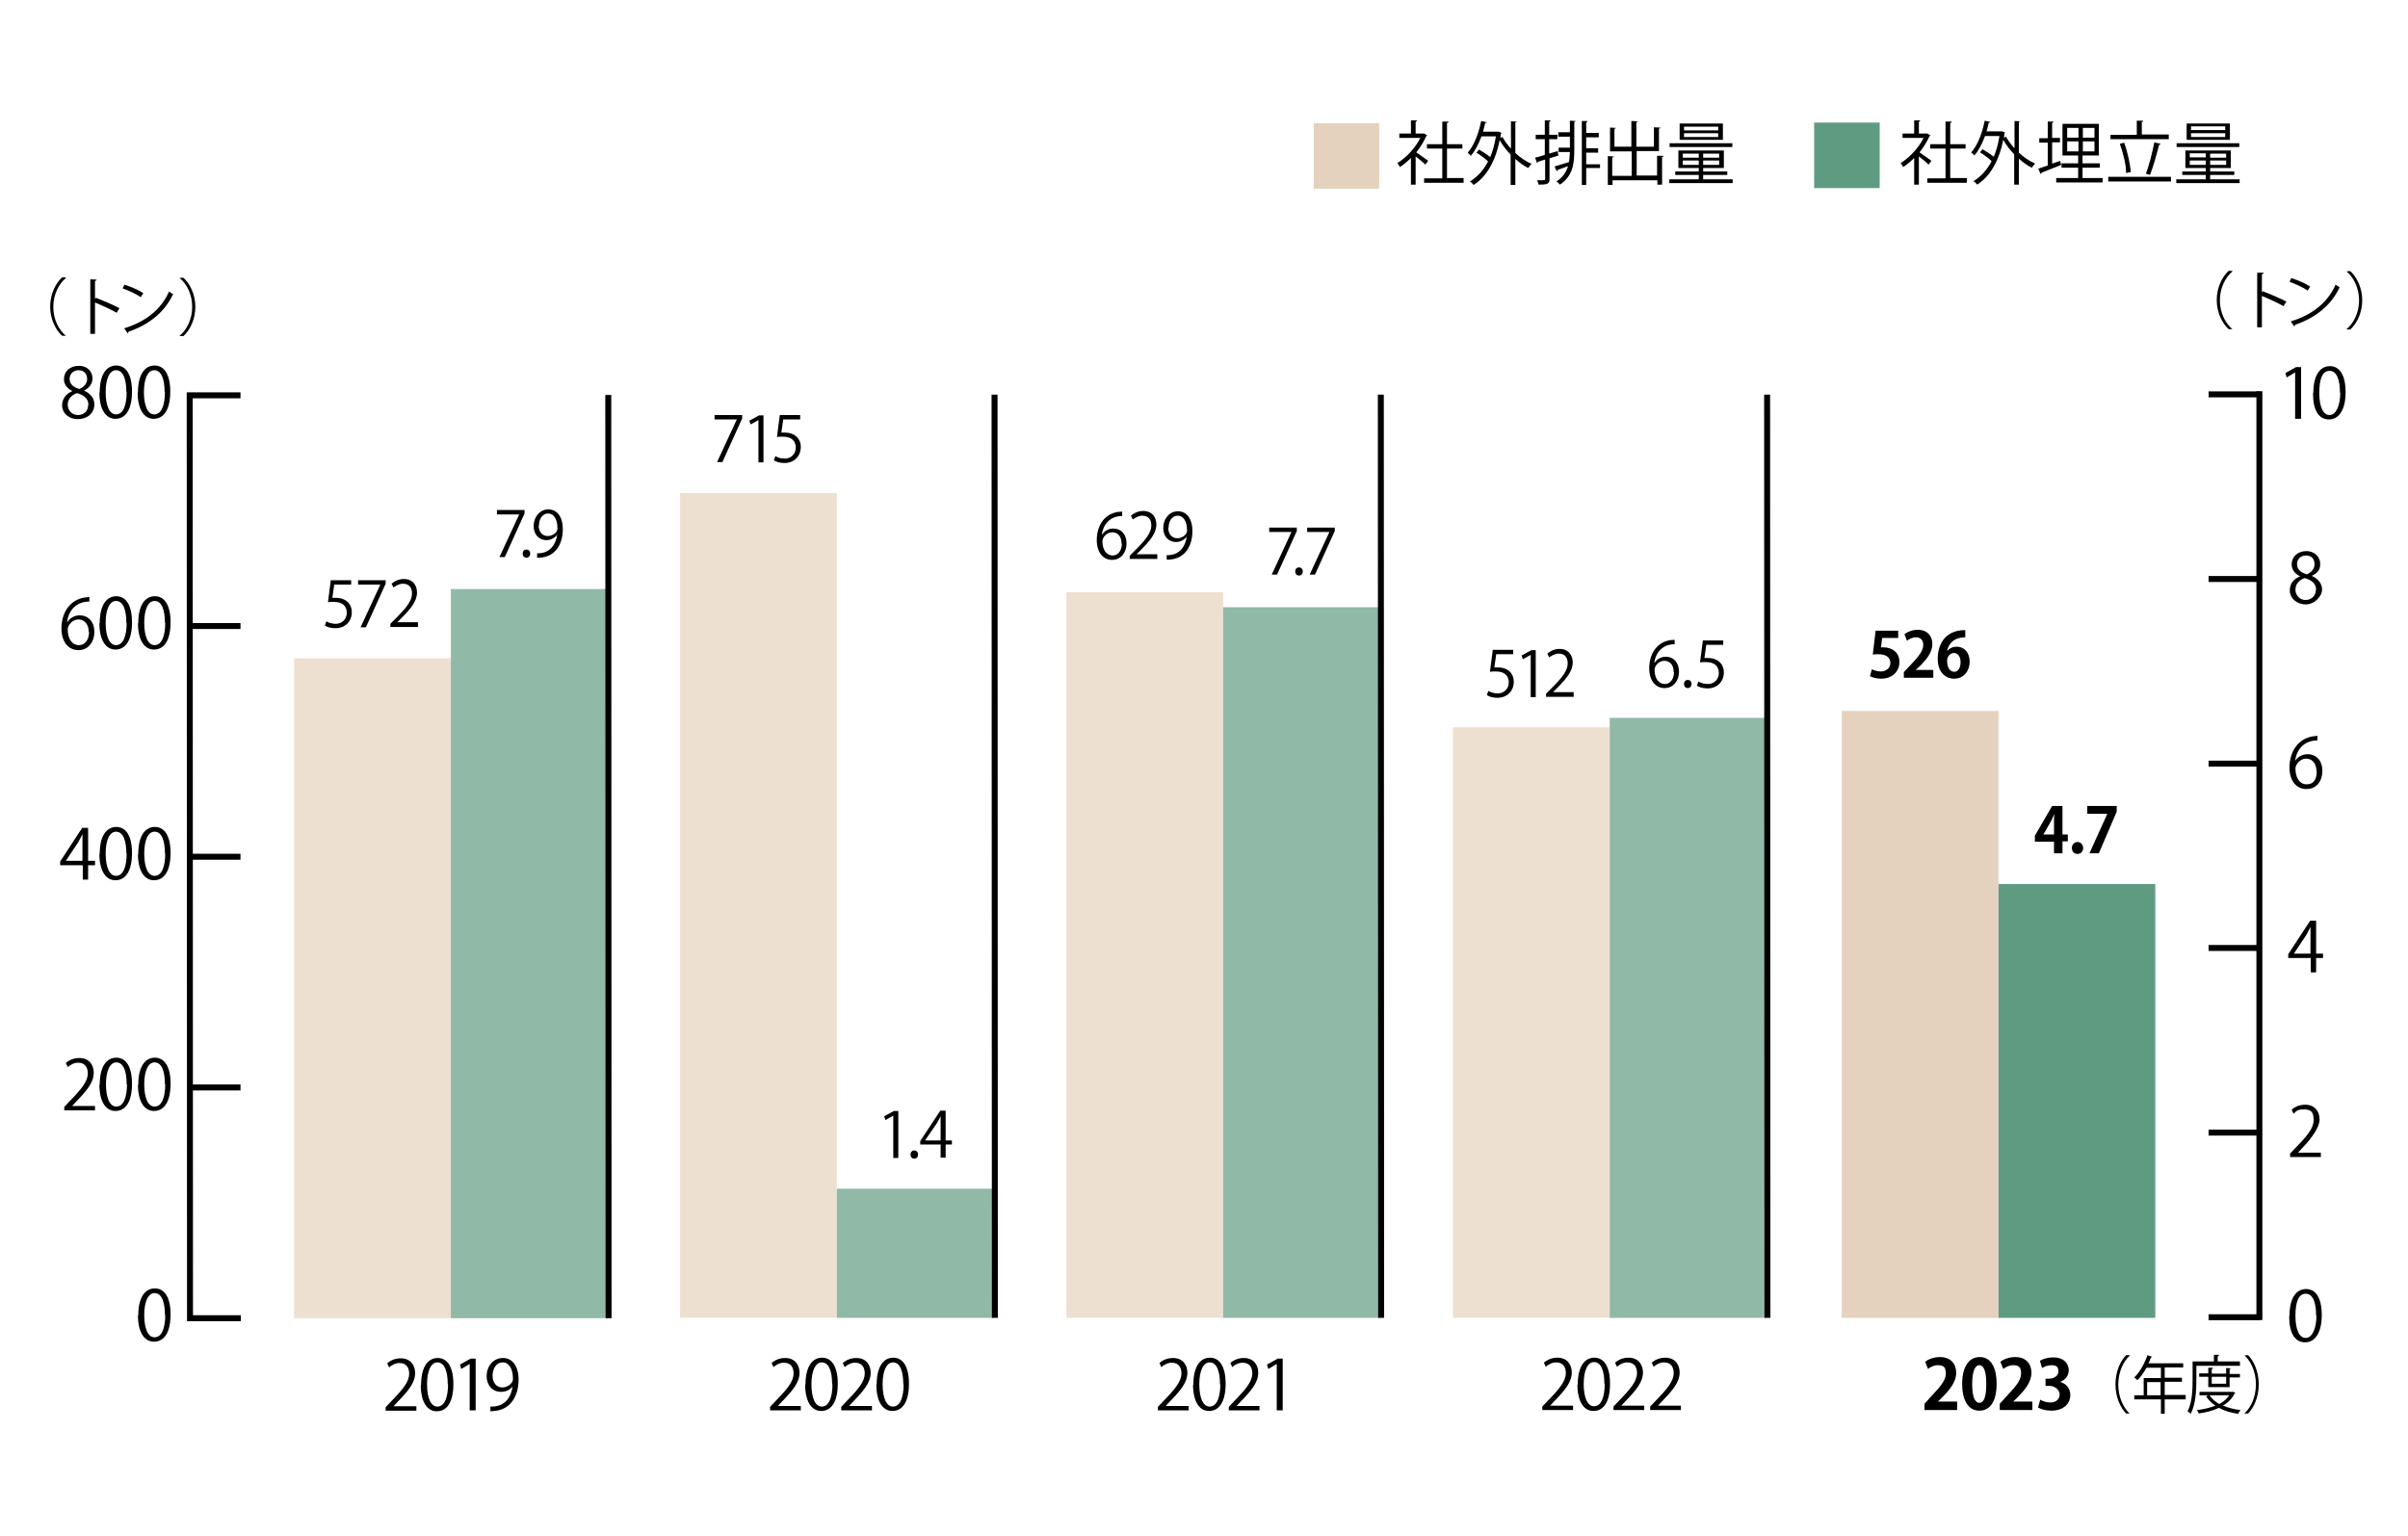 <?xml version="1.0" encoding="UTF-8"?>
<svg xmlns="http://www.w3.org/2000/svg" version="1.1" viewBox="0 0 768 490">
  <defs>
    <style>
      .cls-1 {
        fill: #ede0d1;
      }

      .cls-1, .cls-2, .cls-3, .cls-4, .cls-5 {
        stroke-width: 0px;
      }

      .cls-2 {
        fill: #5f9b81;
      }

      .cls-6 {
        stroke-width: 1.9px;
      }

      .cls-6, .cls-7 {
        fill: none;
        stroke: #000;
        stroke-miterlimit: 10;
      }

      .cls-3 {
        fill: #000;
      }

      .cls-7 {
        stroke-width: 1.9px;
      }

      .cls-4 {
        fill: #e5d2be;
      }

      .cls-5 {
        fill: #91b9a7;
      }
    </style>
  </defs>
  <g id="graph">
    <g>
      <path class="cls-3" d="M712,86.6c-2.2,1.8-4,5.2-4,9.2s1.8,7.4,4,9.2h0c0,0-1.2,0-1.2,0-2-1.8-3.8-5.2-3.8-9.3s1.8-7.5,3.8-9.3h1.2Z"/>
      <path class="cls-3" d="M728.4,97.7c-2-1.1-4.8-2.4-7-3.3v10h-1.5v-17.4h2c0,.3-.2.5-.5.5v5.8l.3-.4c2.3.9,5.4,2.2,7.5,3.3l-.8,1.3Z"/>
      <path class="cls-3" d="M730.8,88.7c2.1.7,4.5,1.7,6,2.7l-.8,1.3c-1.4-1-3.8-2.1-5.8-2.8l.6-1.2ZM730.7,102.5c7.1-2.2,11.8-6.2,14.2-11.7.4.3.9.6,1.3.8-2.5,5.5-7.4,9.7-14.2,12,0,.2-.1.4-.3.5l-1.1-1.6Z"/>
      <path class="cls-3" d="M748.4,105c2.2-1.8,4-5.2,4-9.2s-1.8-7.4-4-9.2h0c0-.1,1.2-.1,1.2-.1,2,1.8,3.8,5.2,3.8,9.3s-1.8,7.5-3.8,9.3h-1.2Z"/>
    </g>
    <g>
      <path class="cls-3" d="M730.2,419.8c0-5.8,2.2-8.6,5.3-8.6s5,2.9,5,8.3-2,8.7-5.3,8.7-5.1-2.9-5.1-8.4ZM738.7,419.7c0-4.1-1-7-3.3-7s-3.3,2.6-3.3,7,1.2,7.1,3.3,7.1,3.4-3.2,3.4-7.1Z"/>
      <path class="cls-3" d="M740.1,369.1h-9.7v-1.1l1.6-1.7c3.9-4,5.9-6.4,5.9-9s-.8-3.4-3.1-3.4-2.5.7-3.3,1.4l-.6-1.3c1-.9,2.5-1.6,4.3-1.6,3.3,0,4.6,2.4,4.6,4.7s-2.2,5.7-5.6,9.2l-1.3,1.4h0s7.3,0,7.3,0v1.5Z"/>
      <path class="cls-3" d="M738.7,310.2h-1.7v-4.6h-7.2v-1.2l7-10.7h1.9v10.5h2.2v1.4h-2.2v4.6ZM731.6,304.2h5.3v-5.9c0-.9,0-1.8,0-2.6h0c-.5,1-.9,1.7-1.3,2.5l-4,6h0Z"/>
      <path class="cls-3" d="M732.1,242.6c.7-1.1,2.1-2,3.9-2,2.8,0,4.7,2.1,4.7,5.3s-1.8,5.8-5.1,5.8-5.4-2.7-5.4-6.9,2.1-9,7.4-9.9c.6,0,1.2-.2,1.5-.2v1.5c-4.6,0-6.7,3.3-7.1,6.5h0ZM738.8,246c0-2.5-1.4-4-3.3-4s-3.4,1.9-3.4,3.1c0,3,1.3,5.1,3.6,5.1s3.2-1.7,3.2-4.2Z"/>
      <path class="cls-3" d="M733.5,183.8c-1.8-.9-2.6-2.3-2.6-3.7,0-2.6,2-4.3,4.7-4.3s4.4,2,4.4,4-.7,2.9-2.7,3.9h0c2,.9,3.3,2.4,3.3,4.4s-2.3,4.7-5.2,4.7-5.1-2-5.1-4.4,1.3-3.7,3.2-4.5h0ZM738.7,188.2c0-2.1-1.4-3.1-3.6-3.8-1.9.6-3,2-3,3.7s1.3,3.3,3.2,3.3,3.3-1.4,3.3-3.1ZM732.6,179.9c0,1.8,1.2,2.7,3.1,3.3,1.4-.5,2.5-1.7,2.5-3.2s-.8-2.8-2.7-2.8-2.9,1.3-2.9,2.8Z"/>
      <g>
        <path class="cls-3" d="M732,133.6v-14.8h0l-2.7,1.6-.4-1.4,3.4-1.9h1.6v16.5h-1.8Z"/>
        <path class="cls-3" d="M737.8,125.4c0-5.8,2.2-8.6,5.3-8.6s5,2.9,5,8.3-2,8.7-5.3,8.7-5.1-2.9-5.1-8.4ZM746.3,125.3c0-4.1-1-7-3.3-7s-3.3,2.6-3.3,7,1.2,7.1,3.3,7.1,3.4-3.2,3.4-7.1Z"/>
      </g>
    </g>
    <g>
      <line class="cls-6" x1="720.6" y1="421.1" x2="720.6" y2="124.8"/>
      <g>
        <line class="cls-7" x1="720.6" y1="420.2" x2="704.4" y2="420.2"/>
        <line class="cls-7" x1="720.6" y1="361.3" x2="704.4" y2="361.3"/>
        <line class="cls-7" x1="720.6" y1="302.4" x2="704.4" y2="302.4"/>
        <line class="cls-7" x1="720.6" y1="243.6" x2="704.4" y2="243.6"/>
        <line class="cls-7" x1="720.6" y1="184.7" x2="704.4" y2="184.7"/>
        <line class="cls-7" x1="720.6" y1="125.8" x2="704.4" y2="125.8"/>
      </g>
    </g>
  </g>
  <g id="_画像" data-name="画像">
    <g>
      <rect class="cls-4" x="587.4" y="226.8" width="50" height="193.6"/>
      <rect class="cls-2" x="637.4" y="282" width="50" height="138.4"/>
    </g>
    <g>
      <rect class="cls-1" x="463.4" y="232" width="50" height="188.4"/>
      <rect class="cls-5" x="513.4" y="229" width="50" height="191.4"/>
    </g>
    <g>
      <rect class="cls-1" x="340.1" y="188.9" width="50" height="231.5"/>
      <rect class="cls-5" x="390.1" y="193.7" width="50" height="226.7"/>
    </g>
    <g>
      <rect class="cls-1" x="216.9" y="157.3" width="50" height="263.1"/>
      <rect class="cls-5" x="266.9" y="379.2" width="50" height="41.2"/>
    </g>
    <g>
      <rect class="cls-1" x="93.8" y="210" width="50" height="210.5"/>
      <rect class="cls-5" x="143.8" y="187.9" width="50" height="232.6"/>
    </g>
    <g>
      <path class="cls-3" d="M679.2,432.5c-2,1.8-3.6,5.2-3.6,9.2,0,4.1,1.7,7.4,3.6,9.2h0c0,0-1.1,0-1.1,0-1.8-1.8-3.4-5.2-3.4-9.3,0-4.1,1.6-7.5,3.4-9.3h1.1Z"/>
      <path class="cls-3" d="M697.1,445.1v1.3h-6.7s0,4.6,0,4.6h-1.2s0-4.6,0-4.6h-8.5s0-1.3,0-1.3h3s0-5.5,0-5.5h5.5v-3.3h-4.6c-.9,1.6-1.9,3-2.9,4-.2-.2-.7-.7-1-.9,1.7-1.6,3.3-4.4,4.2-7.1l1.5.5c0,.2-.2.2-.4.2-.2.7-.5,1.3-.8,1.9h11.1s0,1.3,0,1.3h-5.9v3.3h5.5s0,1.3,0,1.3h-5.5s0,4.2,0,4.2h6.7ZM684.8,445.1h4.3s0-4.2,0-4.2h-4.3s0,4.2,0,4.2Z"/>
      <path class="cls-3" d="M714.5,435.7h-14s0,4.6,0,4.6c0,3.1-.2,7.7-1.8,10.7-.2-.2-.7-.6-1-.8,1.5-2.9,1.6-7,1.6-10v-5.9s6.8,0,6.8,0v-2.1h1.6c0,.3-.1.4-.4.4v1.7s7.1,0,7.1,0v1.2ZM712.1,443.9l.8.4c0,.1-.1.2-.2.2-.8,1.7-2.1,2.9-3.7,3.9,1.7.7,3.6,1.2,5.6,1.4-.3.3-.6.8-.7,1.2-2.3-.3-4.4-.9-6.2-1.9-1.9.9-4.2,1.5-6.5,1.8,0-.3-.3-.8-.5-1.1,2-.2,4.1-.7,5.9-1.4-1.2-.8-2.3-1.8-3-3l.8-.3h-2.9s0-1.1,0-1.1h10.4s.2,0,.2,0ZM711.2,442.5h-6.9s0-3.3,0-3.3h-2.9s0-1.1,0-1.1h2.9s0-1.8,0-1.8h1.5c0,.3-.1.4-.4.4v1.5s4.6,0,4.6,0v-1.8s1.5.1,1.5.1c0,.1-.1.2-.4.3v1.5s3.3,0,3.3,0v1.1h-3.3s0,3.3,0,3.3ZM704.7,445.1c.7,1.1,1.8,2,3.1,2.8,1.3-.7,2.4-1.6,3.2-2.8h-6.4ZM710,439.2h-4.6v2.2h4.6v-2.2Z"/>
      <path class="cls-3" d="M715.9,450.8c2-1.8,3.6-5.2,3.6-9.2,0-4.1-1.7-7.4-3.6-9.2h0c0-.1,1.1-.1,1.1-.1,1.8,1.8,3.4,5.2,3.4,9.3,0,4.1-1.6,7.5-3.4,9.3h-1.1s0,0,0,0Z"/>
    </g>
    <g>
      <path class="cls-3" d="M21,88.7c-2.2,1.8-4,5.2-4,9.2,0,4.1,1.8,7.4,4,9.2h0c0,0-1.2,0-1.2,0-2-1.8-3.8-5.2-3.8-9.3,0-4.1,1.8-7.5,3.8-9.3h1.2Z"/>
      <path class="cls-3" d="M37.3,99.8c-2-1.1-4.8-2.4-7-3.3v10s-1.5,0-1.5,0v-17.4s2,.1,2,.1c0,.2-.2.4-.5.4v5.8s.3-.4.3-.4c2.3.9,5.4,2.2,7.5,3.3l-.8,1.3Z"/>
      <path class="cls-3" d="M39.7,90.8c2.1.7,4.5,1.7,6,2.7l-.8,1.3c-1.4-1-3.8-2.1-5.8-2.8l.6-1.2ZM39.7,104.7c7.1-2.2,11.8-6.2,14.2-11.7.4.3.9.6,1.3.8-2.5,5.5-7.4,9.7-14.2,12,0,.2-.1.4-.3.5l-1.1-1.6Z"/>
      <path class="cls-3" d="M57.3,107.1c2.2-1.8,4-5.2,4-9.2,0-4.1-1.8-7.4-4-9.2h0c0-.1,1.2-.1,1.2-.1,2,1.8,3.8,5.2,3.8,9.3,0,4.1-1.8,7.5-3.8,9.3h-1.2s0,0,0,0Z"/>
    </g>
    <g>
      <path class="cls-3" d="M455.2,43.2c0,0-.2.2-.3.2-.8,1.8-1.9,3.6-3.2,5.2,1.1.7,3.2,2.3,3.8,2.7l-.9,1.2c-.6-.6-2-1.8-3.1-2.6v9s-1.5,0-1.5,0v-8.5c-1.1,1.1-2.3,2.1-3.5,2.9-.2-.4-.6-1-.8-1.3,2.8-1.7,5.7-4.8,7.3-8h-6.7s0-1.4,0-1.4h3.7v-4.2h1.9c0,.3-.2.4-.4.4v3.8h2.4s.3,0,.3,0l1,.6ZM461.5,56.8h5.3s0,1.5,0,1.5h-12.6s0-1.4,0-1.4h5.8s0-9.5,0-9.5h-4.9s0-1.4,0-1.4h4.9s0-7.2,0-7.2h2c0,.3-.2.4-.5.4v6.8s4.9,0,4.9,0v1.4s-4.9,0-4.9,0v9.5Z"/>
      <path class="cls-3" d="M483.7,38.7c0,.2-.2.3-.4.3v9.8c1.6,1.5,3.4,2.7,5.2,3.5-.4.3-.8.9-1.1,1.3-1.4-.7-2.8-1.7-4.1-2.9v8.3s-1.5,0-1.5,0v-9.7c-1.4-1.4-2.6-3-3.5-4.6-1.4,7.1-4.4,11.8-8.3,14.3-.2-.3-.8-.9-1.2-1.1,2.3-1.4,4.3-3.5,5.8-6.4-.9-.9-2.4-2-3.7-2.8l.8-1c1.2.7,2.6,1.6,3.6,2.4.8-1.9,1.4-4.1,1.8-6.6h-4.6c-.9,2.4-2,4.6-3.4,6.2-.2-.3-.7-.7-1-1,2-2.2,3.5-6.1,4.3-10.1l1.8.4c0,.2-.2.2-.5.2-.2.9-.5,1.9-.7,2.8h4.7s.3,0,.3,0l.9.4c0,0-.1.2-.2.3l-.2,1.3.7-.3c.7,1.3,1.6,2.5,2.7,3.7v-8.7s2,.1,2,.1Z"/>
      <path class="cls-3" d="M497.1,49.6l-2.9.9v6.6c0,1.6-.7,1.8-3.5,1.8,0-.4-.3-1-.5-1.4.6,0,1.1,0,1.6,0,.9,0,1,0,1-.4v-6.2c-.9.3-1.6.5-2.3.7,0,.2-.1.3-.3.4l-.6-1.7c.9-.2,1.9-.5,3.1-.9v-5s-2.9,0-2.9,0v-1.4h2.9s0-4.6,0-4.6h1.8c0,.3-.1.4-.4.4v4.2s2.6,0,2.6,0v1.4h-2.6s0,4.6,0,4.6l2.7-.8.2,1.3ZM500.7,42.3v-3.8s1.8.1,1.8.1c0,.2-.1.2-.4.3v9c0,4.4-.5,8.3-4.6,11-.2-.3-.7-.8-1.1-1,2.1-1.4,3.1-3,3.7-4.9-1.3.5-2.4.9-3.3,1.2,0,.2-.1.3-.3.4l-.7-1.5c1.2-.3,2.9-.9,4.6-1.4.2-1,.2-2.1.3-3.2h-3.6s0-1.4,0-1.4h3.6v-3.5h-3.7s0-1.4,0-1.4h3.7ZM510.3,52.2v1.4h-4.4s0,5.4,0,5.4h-1.4s0-20.4,0-20.4h1.8c0,.3-.2.4-.4.4v3.4s4,0,4,0v1.4h-4s0,3.5,0,3.5h3.8s0,1.4,0,1.4h-3.8v3.7h4.4Z"/>
      <path class="cls-3" d="M528.5,49.7h2c0,.3-.1.4-.4.4v8.8s-1.5,0-1.5,0v-1.4s-14.3,0-14.3,0v1.5h-1.5v-9.2s1.9.1,1.9.1c0,.2-.2.3-.5.3v5.9s6.2,0,6.2,0v-7.8s-6.9,0-6.9,0v-7.6s1.9.1,1.9.1c0,.1-.2.2-.5.3v5.7s5.4,0,5.4,0v-8.2s2,.1,2,.1c0,.2-.2.3-.4.3v7.8s5.6,0,5.6,0v-6.2s2,.1,2,.1c0,.2-.1.3-.4.3v7.2s-7.1,0-7.1,0v7.8s6.5,0,6.5,0v-6.3Z"/>
      <path class="cls-3" d="M543.2,57.2h9.4s0,1.2,0,1.2h-20.2s0-1.2,0-1.2h9.4v-1.4h-7.5s0-1.1,0-1.1h7.5v-1.1h-6.5s0-5.6,0-5.6h14.5s0,5.6,0,5.6h-6.6v1.1h7.7s0,1.1,0,1.1h-7.7v1.4ZM552.5,45.7v1.2h-20s0-1.2,0-1.2h20ZM549.5,39.4v5.2s-13.8,0-13.8,0v-5.2s13.8,0,13.8,0ZM536.7,49v1.3s5.1,0,5.1,0v-1.3h-5.1ZM536.7,52.6h5.1v-1.4h-5.1v1.4ZM548,41.6v-1.2s-10.9,0-10.9,0v1.2s10.9,0,10.9,0ZM548,43.7v-1.2s-10.9,0-10.9,0v1.2h10.9ZM548.3,50.3v-1.3h-5.1v1.3h5.1ZM548.3,52.6v-1.4h-5.1s0,1.4,0,1.4h5.1Z"/>
    </g>
    <g>
      <path class="cls-3" d="M615.7,43.2c0,0-.2.2-.3.2-.8,1.8-1.9,3.6-3.2,5.2,1.1.7,3.2,2.3,3.8,2.7l-.9,1.2c-.6-.6-2-1.8-3.1-2.6v9s-1.5,0-1.5,0v-8.5c-1.1,1.1-2.3,2.1-3.5,2.9-.2-.4-.6-1-.8-1.3,2.8-1.7,5.7-4.8,7.3-8h-6.7s0-1.4,0-1.4h3.7v-4.2h1.9c0,.3-.2.4-.4.4v3.8h2.4s.3,0,.3,0l1,.6ZM622,56.8h5.3s0,1.5,0,1.5h-12.6s0-1.4,0-1.4h5.8s0-9.5,0-9.5h-4.9s0-1.4,0-1.4h4.9s0-7.2,0-7.2h2c0,.3-.2.4-.5.4v6.8s4.9,0,4.9,0v1.4s-4.9,0-4.9,0v9.5Z"/>
      <path class="cls-3" d="M644.3,38.6c0,.2-.2.3-.4.3v9.8c1.6,1.5,3.4,2.7,5.2,3.5-.4.3-.8.9-1.1,1.3-1.4-.7-2.8-1.7-4.1-2.9v8.3s-1.5,0-1.5,0v-9.7c-1.4-1.4-2.6-3-3.5-4.6-1.4,7.1-4.4,11.8-8.3,14.3-.2-.3-.8-.9-1.2-1.1,2.3-1.4,4.3-3.5,5.8-6.4-.9-.9-2.4-2-3.7-2.8l.8-1c1.2.7,2.6,1.6,3.6,2.4.8-1.9,1.4-4.1,1.8-6.6h-4.6c-.9,2.4-2,4.6-3.4,6.2-.2-.3-.7-.7-1-1,2-2.2,3.5-6.1,4.3-10.1l1.8.4c0,.2-.2.2-.5.2-.2.9-.5,1.9-.7,2.8h4.7s.3,0,.3,0l.9.4c0,0-.1.2-.2.3l-.2,1.3.7-.3c.7,1.3,1.6,2.5,2.7,3.7v-8.7s2,.1,2,.1Z"/>
      <path class="cls-3" d="M654.5,52.2l2.6-.9c0,.3.1.6.3,1.3-2.3.9-4.8,1.9-6.3,2.5,0,.2-.1.3-.3.4l-.7-1.7c.8-.3,1.9-.6,3-1v-7.3s-2.7,0-2.7,0v-1.4h2.7s0-5.3,0-5.3h1.8c0,.3-.2.4-.4.4v4.8s2.5,0,2.5,0v1.4s-2.5,0-2.5,0v6.8ZM664.3,56.8h6.3s0,1.4,0,1.4h-14.8s0-1.4,0-1.4h7s0-3.3,0-3.3h-5.3s0-1.4,0-1.4h5.3v-2.5h-5s0-10.1,0-10.1h11.6s0,10.1,0,10.1h-5.2s0,2.5,0,2.5h5.5s0,1.4,0,1.4h-5.5v3.3ZM659.3,40.8v3.1s3.6,0,3.6,0v-3.1s-3.6,0-3.6,0ZM659.3,48.3h3.6s0-3.2,0-3.2h-3.6s0,3.2,0,3.2ZM668,43.9v-3.1s-3.7,0-3.7,0v3.1s3.7,0,3.7,0ZM668,48.3v-3.2h-3.7v3.2h3.7Z"/>
      <path class="cls-3" d="M672.4,56.4h20s0,1.5,0,1.5h-20s0-1.5,0-1.5ZM691.7,42.9v1.5h-18.6s0-1.4,0-1.4h8.4s0-4.5,0-4.5h2c0,.3-.1.4-.4.4v4s8.7,0,8.7,0ZM677.5,45.6c1.1,3,1.9,6.8,2.1,9.3-.2,0-.3,0-1.5.3,0-2.5-.9-6.3-2-9.3l1.4-.4ZM689.1,45.9c0,.2-.3.3-.5.3-.7,2.9-1.9,7.2-2.9,9.6l-1.3-.4c1-2.5,2.1-6.9,2.7-10l2.1.5Z"/>
      <path class="cls-3" d="M704.9,57.2h9.4s0,1.2,0,1.2h-20.2s0-1.2,0-1.2h9.4s0-1.4,0-1.4h-7.5s0-1.1,0-1.1h7.5v-1.1h-6.5s0-5.6,0-5.6h14.5s0,5.6,0,5.6h-6.6v1.1h7.7s0,1.1,0,1.1h-7.7v1.4ZM714.2,45.7v1.2h-20s0-1.2,0-1.2h20ZM711.2,39.4v5.2s-13.8,0-13.8,0v-5.2s13.8,0,13.8,0ZM698.4,48.9v1.3s5.1,0,5.1,0v-1.3s-5.1,0-5.1,0ZM698.4,52.6h5.1v-1.4h-5.1s0,1.4,0,1.4ZM709.7,41.5v-1.2h-10.9s0,1.2,0,1.2h10.9ZM709.7,43.7v-1.2s-10.9,0-10.9,0v1.2s10.9,0,10.9,0ZM710,50.3v-1.3s-5.1,0-5.1,0v1.3h5.1ZM710,52.6v-1.4h-5.1v1.4h5.1Z"/>
    </g>
    <rect class="cls-4" x="419" y="39.3" width="20.9" height="20.9"/>
    <rect class="cls-2" x="578.6" y="39.1" width="20.9" height="20.9"/>
    <g>
      <path class="cls-3" d="M132.7,450h-9.7s0-1.1,0-1.1l1.6-1.7c3.9-4,5.9-6.4,5.9-9,0-1.8-.8-3.4-3.1-3.4-1.3,0-2.5.7-3.3,1.4l-.6-1.3c1-.9,2.5-1.6,4.3-1.6,3.3,0,4.6,2.4,4.6,4.7,0,3.1-2.2,5.7-5.6,9.2l-1.3,1.4h0s7.3,0,7.3,0v1.5Z"/>
      <path class="cls-3" d="M134.3,441.8c0-5.8,2.2-8.6,5.3-8.6,3.1,0,5,2.9,5,8.3,0,5.7-2,8.7-5.3,8.7-3,0-5.1-2.9-5.1-8.4ZM142.8,441.6c0-4.1-1-7-3.3-7-2,0-3.3,2.6-3.3,7,0,4.3,1.2,7.1,3.3,7.1,2.4,0,3.4-3.2,3.4-7.1Z"/>
      <path class="cls-3" d="M149.8,449.9v-14.8h0l-2.7,1.6-.4-1.4,3.4-1.9h1.6v16.5s-1.8,0-1.8,0Z"/>
      <path class="cls-3" d="M163.6,442.2c-.9,1.1-2.2,1.8-3.8,1.8-2.8,0-4.6-2.2-4.6-5,0-3,2-5.8,5.2-5.8,3.1,0,5,2.7,5,6.9,0,5.5-2.8,9.3-7,9.9-.8.1-1.5.2-2,.2v-1.5c.5,0,1,0,1.7-.1,2.8-.4,4.9-2.6,5.4-6.4h0ZM157.1,438.9c0,2.2,1.3,3.7,3.1,3.7,1.8,0,3.4-1.4,3.4-2.7,0-3.2-1.2-5.3-3.3-5.3-1.9,0-3.2,1.8-3.2,4.3Z"/>
    </g>
    <g>
      <path class="cls-3" d="M255.3,449.9h-9.7s0-1.1,0-1.1l1.6-1.7c3.9-4,5.9-6.4,5.9-9,0-1.8-.8-3.4-3.1-3.4-1.3,0-2.5.7-3.3,1.4l-.6-1.3c1-.9,2.5-1.6,4.3-1.6,3.3,0,4.6,2.4,4.6,4.7,0,3.1-2.2,5.7-5.6,9.2l-1.3,1.4h0s7.3,0,7.3,0v1.5Z"/>
      <path class="cls-3" d="M256.9,441.7c0-5.8,2.2-8.6,5.3-8.6,3.1,0,5,2.9,5,8.3,0,5.7-2,8.7-5.3,8.7-3,0-5.1-2.9-5.1-8.4ZM265.4,441.6c0-4.1-1-7-3.3-7-2,0-3.3,2.6-3.3,7,0,4.3,1.2,7.1,3.3,7.1,2.4,0,3.4-3.2,3.4-7.1Z"/>
      <path class="cls-3" d="M278,449.9h-9.7s0-1.1,0-1.1l1.6-1.7c3.9-4,5.9-6.4,5.9-9,0-1.8-.8-3.4-3.1-3.4-1.3,0-2.5.7-3.3,1.4l-.6-1.3c1-.9,2.5-1.6,4.3-1.6,3.3,0,4.6,2.4,4.6,4.7,0,3.1-2.2,5.7-5.6,9.2l-1.3,1.4h0s7.3,0,7.3,0v1.5Z"/>
      <path class="cls-3" d="M279.6,441.7c0-5.8,2.2-8.6,5.3-8.6,3.1,0,5,2.9,5,8.3,0,5.7-2,8.7-5.3,8.7-3,0-5.1-2.9-5.1-8.4ZM288.1,441.6c0-4.1-1-7-3.3-7-2,0-3.3,2.6-3.3,7,0,4.3,1.2,7.1,3.3,7.1,2.4,0,3.4-3.2,3.4-7.1Z"/>
    </g>
    <g>
      <path class="cls-3" d="M379,449.9h-9.7s0-1.1,0-1.1l1.6-1.7c3.9-4,5.9-6.4,5.9-9,0-1.8-.8-3.4-3.1-3.4-1.3,0-2.5.7-3.3,1.4l-.6-1.3c1-.9,2.5-1.6,4.3-1.6,3.3,0,4.6,2.4,4.6,4.7,0,3.1-2.2,5.7-5.6,9.2l-1.3,1.4h0s7.3,0,7.3,0v1.5Z"/>
      <path class="cls-3" d="M380.6,441.7c0-5.8,2.2-8.6,5.3-8.6,3.1,0,5,2.9,5,8.3,0,5.7-2,8.7-5.3,8.7-3,0-5.1-2.9-5.1-8.4ZM389.1,441.6c0-4.1-1-7-3.3-7-2,0-3.3,2.6-3.3,7,0,4.3,1.2,7.1,3.3,7.1,2.4,0,3.4-3.2,3.4-7.1Z"/>
      <path class="cls-3" d="M401.6,449.9h-9.7s0-1.1,0-1.1l1.6-1.7c3.9-4,5.9-6.4,5.9-9,0-1.8-.8-3.4-3.1-3.4-1.3,0-2.5.7-3.3,1.4l-.6-1.3c1-.9,2.5-1.6,4.3-1.6,3.3,0,4.6,2.4,4.6,4.7,0,3.1-2.2,5.7-5.6,9.2l-1.3,1.4h0s7.3,0,7.3,0v1.5Z"/>
      <path class="cls-3" d="M407.2,449.9v-14.8h0l-2.7,1.6-.4-1.4,3.4-1.9h1.6s0,16.5,0,16.5h-1.8Z"/>
    </g>
    <g>
      <path class="cls-3" d="M112,185.1v1.4s-5.4,0-5.4,0l-.6,4.2c.3,0,.6,0,1.2,0,2.7,0,5,1.6,5,4.6,0,3-2.2,5.1-5.2,5.1-1.5,0-2.8-.4-3.4-.9l.5-1.3c.6.4,1.7.8,3,.8,1.9,0,3.5-1.4,3.5-3.5,0-2.1-1.3-3.5-4.1-3.5-.8,0-1.4,0-1.9.1l.9-7h6.6Z"/>
      <path class="cls-3" d="M114.2,185.1h8.8s0,1.1,0,1.1l-6.3,13.9h-1.7s6.3-13.6,6.3-13.6h0s-7.1,0-7.1,0v-1.4Z"/>
      <path class="cls-3" d="M133.4,200h-8.9s0-1,0-1l1.5-1.5c3.6-3.6,5.4-5.8,5.4-8.2,0-1.6-.7-3.1-2.9-3.1-1.2,0-2.3.7-3,1.2l-.6-1.2c.9-.8,2.3-1.5,3.9-1.5,3,0,4.2,2.2,4.2,4.3,0,2.8-2,5.2-5.1,8.3l-1.2,1.2h0s6.6,0,6.6,0v1.4Z"/>
    </g>
    <g>
      <path class="cls-3" d="M158.5,162.7h8.8s0,1.1,0,1.1l-6.3,13.9h-1.7s6.3-13.6,6.3-13.6h0s-7.1,0-7.1,0v-1.4Z"/>
      <path class="cls-3" d="M166.7,176.6c0-.8.5-1.3,1.2-1.3.7,0,1.2.5,1.2,1.3s-.5,1.3-1.2,1.3c-.8,0-1.2-.6-1.2-1.3Z"/>
      <path class="cls-3" d="M177.7,170.6c-.8,1-2,1.7-3.4,1.7-2.6,0-4.1-2-4.1-4.5,0-2.7,1.8-5.3,4.7-5.3,2.8,0,4.6,2.4,4.6,6.3,0,5-2.5,8.4-6.4,9-.7.1-1.3.2-1.8.1v-1.4c.4,0,.9,0,1.5-.1,2.5-.4,4.4-2.4,4.9-5.8h0ZM171.8,167.6c0,2,1.1,3.4,2.9,3.4,1.6,0,3.1-1.2,3.1-2.4,0-2.9-1.1-4.8-3-4.8-1.7,0-2.9,1.6-2.9,3.9Z"/>
    </g>
    <g>
      <path class="cls-3" d="M227.9,132.4h8.8s0,1.1,0,1.1l-6.3,13.9h-1.7s6.3-13.6,6.3-13.6h0s-7.1,0-7.1,0v-1.4Z"/>
      <path class="cls-3" d="M241.9,147.4v-13.4h0l-2.5,1.4-.4-1.2,3.1-1.7h1.4s0,15,0,15h-1.6Z"/>
      <path class="cls-3" d="M255.2,132.4v1.4s-5.4,0-5.4,0l-.6,4.2c.3,0,.6,0,1.2,0,2.7,0,5,1.6,5,4.6,0,3-2.2,5.1-5.2,5.1-1.5,0-2.8-.4-3.4-.9l.5-1.3c.6.4,1.7.8,3,.8,1.9,0,3.5-1.4,3.5-3.5,0-2.1-1.3-3.5-4.1-3.5-.8,0-1.4,0-1.9.1l.9-7h6.6Z"/>
    </g>
    <g>
      <path class="cls-3" d="M284.9,369.3v-13.4h0l-2.5,1.4-.4-1.2,3.1-1.7h1.4s0,15,0,15h-1.6Z"/>
      <path class="cls-3" d="M290.4,368.3c0-.8.5-1.3,1.2-1.3.7,0,1.2.5,1.2,1.3s-.5,1.3-1.2,1.3c-.8,0-1.2-.6-1.2-1.3Z"/>
      <path class="cls-3" d="M301.6,369.3h-1.6s0-4.2,0-4.2h-6.5s0-1.1,0-1.1l6.4-9.7h1.7s0,9.5,0,9.5h2s0,1.3,0,1.3h-2s0,4.2,0,4.2ZM295.1,363.8h4.9s0-5.3,0-5.3c0-.8,0-1.6,0-2.4h0c-.5.9-.8,1.6-1.2,2.2l-3.7,5.4h0Z"/>
    </g>
    <g>
      <path class="cls-3" d="M351.6,170.4c.7-1,1.9-1.8,3.5-1.8,2.5,0,4.2,1.9,4.2,4.8,0,2.7-1.7,5.2-4.6,5.2-2.9,0-4.9-2.4-4.9-6.3,0-4,1.9-8.2,6.7-9,.6,0,1.1-.1,1.4-.1v1.4c-4.1,0-6.1,3-6.5,5.9h0ZM357.7,173.4c0-2.3-1.2-3.6-3-3.6-1.8,0-3.1,1.7-3.1,2.8,0,2.7,1.2,4.6,3.3,4.6,1.7,0,2.9-1.6,2.9-3.8Z"/>
      <path class="cls-3" d="M369.2,178.3h-8.9s0-1,0-1l1.5-1.5c3.6-3.6,5.4-5.8,5.4-8.2,0-1.6-.7-3.1-2.9-3.1-1.2,0-2.3.7-3,1.2l-.6-1.2c.9-.8,2.3-1.5,3.9-1.5,3,0,4.2,2.2,4.2,4.3,0,2.8-2,5.2-5.1,8.3l-1.2,1.2h0s6.6,0,6.6,0v1.4Z"/>
      <path class="cls-3" d="M378.5,171.2c-.8,1-2,1.7-3.4,1.7-2.6,0-4.1-2-4.1-4.5,0-2.7,1.8-5.3,4.7-5.3,2.8,0,4.6,2.4,4.6,6.3,0,5-2.5,8.4-6.4,9-.7.1-1.3.2-1.8.1v-1.4c.4,0,.9,0,1.5-.1,2.5-.4,4.4-2.4,4.9-5.8h0ZM372.6,168.3c0,2,1.1,3.4,2.9,3.4,1.6,0,3.1-1.2,3.1-2.4,0-2.9-1.1-4.8-3-4.8-1.7,0-2.9,1.6-2.9,3.9Z"/>
    </g>
    <g>
      <path class="cls-3" d="M404.8,168.3h8.8s0,1.1,0,1.1l-6.3,13.9h-1.7s6.3-13.6,6.3-13.6h0s-7.1,0-7.1,0v-1.4Z"/>
      <path class="cls-3" d="M413.1,182.3c0-.8.5-1.3,1.2-1.3.7,0,1.2.5,1.2,1.3s-.5,1.3-1.2,1.3c-.8,0-1.2-.6-1.2-1.3Z"/>
      <path class="cls-3" d="M416.9,168.3h8.8s0,1.1,0,1.1l-6.3,13.9h-1.7s6.3-13.6,6.3-13.6h0s-7.1,0-7.1,0v-1.4Z"/>
    </g>
    <g>
      <path class="cls-3" d="M482.6,207.3v1.4s-5.4,0-5.4,0l-.6,4.2c.3,0,.6,0,1.2,0,2.7,0,5,1.6,5,4.6,0,3-2.2,5.1-5.2,5.1-1.5,0-2.8-.4-3.4-.9l.5-1.3c.6.4,1.7.8,3,.8,1.9,0,3.5-1.4,3.5-3.5,0-2.1-1.3-3.5-4.1-3.5-.8,0-1.4,0-1.9.1l.9-7h6.6Z"/>
      <path class="cls-3" d="M488.2,222.3v-13.4h0l-2.5,1.4-.4-1.2,3.1-1.7h1.4s0,15,0,15h-1.6Z"/>
      <path class="cls-3" d="M502,222.3h-8.9s0-1,0-1l1.5-1.5c3.6-3.6,5.4-5.8,5.4-8.2,0-1.6-.7-3.1-2.9-3.1-1.2,0-2.3.7-3,1.2l-.6-1.2c.9-.8,2.3-1.5,3.9-1.5,3,0,4.2,2.2,4.2,4.3,0,2.8-2,5.2-5.1,8.3l-1.2,1.2h0s6.6,0,6.6,0v1.4Z"/>
    </g>
    <g>
      <path class="cls-3" d="M527.8,211.3c.7-1,1.9-1.8,3.5-1.8,2.5,0,4.2,1.9,4.2,4.8,0,2.7-1.7,5.2-4.6,5.2-2.9,0-4.9-2.4-4.9-6.3,0-4,1.9-8.2,6.7-9,.6,0,1.1-.1,1.4-.1v1.4c-4.1,0-6.1,3-6.5,5.9h0ZM533.8,214.4c0-2.3-1.2-3.6-3-3.6-1.8,0-3.1,1.7-3.1,2.8,0,2.7,1.2,4.6,3.3,4.6,1.7,0,2.9-1.6,2.9-3.8Z"/>
      <path class="cls-3" d="M537.1,218.2c0-.8.5-1.3,1.2-1.3.7,0,1.2.5,1.2,1.3,0,.7-.5,1.3-1.2,1.3-.8,0-1.2-.6-1.2-1.3Z"/>
      <path class="cls-3" d="M549.6,204.3v1.4h-5.4s-.6,4.2-.6,4.2c.3,0,.6,0,1.2,0,2.7,0,5,1.6,5,4.6,0,3-2.2,5.1-5.2,5.1-1.5,0-2.8-.4-3.4-.9l.5-1.3c.6.4,1.7.8,3,.8,1.9,0,3.5-1.4,3.5-3.5,0-2.1-1.3-3.5-4.1-3.5-.8,0-1.4,0-1.9.1l.9-7h6.6Z"/>
    </g>
    <g>
      <path class="cls-3" d="M605.4,201.1v2.4h-5.1s-.4,3-.4,3c.3,0,.5,0,.8,0,2.6,0,5.1,1.5,5.1,4.7,0,2.9-2.2,5.3-5.8,5.3-1.5,0-2.9-.4-3.6-.8l.6-2.2c.6.3,1.7.7,2.9.7,1.5,0,3-1,3-2.7,0-1.8-1.3-2.8-3.9-2.8-.7,0-1.2,0-1.7.1l.9-7.6h7.2Z"/>
      <path class="cls-3" d="M616.7,216.2h-9.5s0-1.8,0-1.8l1.7-1.8c2.9-3,4.5-4.9,4.5-6.9,0-1.3-.7-2.4-2.4-2.4-1.1,0-2.1.6-2.8,1.1l-.8-2.1c.9-.7,2.5-1.4,4.2-1.4,3.2,0,4.7,2.1,4.7,4.5,0,2.7-1.8,4.9-4,7.1l-1.3,1.2h0s5.6,0,5.6,0v2.5Z"/>
      <path class="cls-3" d="M621.1,207.6c.7-.8,1.7-1.3,3-1.3,2.3,0,4.1,1.8,4.1,4.8,0,2.9-1.9,5.4-4.9,5.4-3.4,0-5.3-2.7-5.3-6.4,0-3.5,1.6-9.1,8.8-9.1v2.3c-.4,0-.8,0-1.3.1-2.8.4-4.1,2.3-4.5,4.3h0ZM625.3,211.2c0-1.6-.8-2.9-2.1-2.9-.9,0-2.2.8-2.2,2.5,0,2,.8,3.5,2.3,3.5,1.3,0,2-1.4,2-3.1Z"/>
    </g>
    <g>
      <path class="cls-3" d="M657.8,272.2h-2.7s0-3.7,0-3.7h-6.1s0-1.9,0-1.9l5.5-9.5h3.3s0,9.1,0,9.1h1.7s0,2.2,0,2.2h-1.7s0,3.7,0,3.7ZM651.6,266.2h3.5s0-3.8,0-3.8c0-.9,0-1.8.1-2.7h0c-.5,1-.8,1.8-1.3,2.7l-2.2,3.8h0Z"/>
      <path class="cls-3" d="M660.8,270.5c0-1.1.8-1.9,1.8-1.9,1,0,1.8.8,1.8,1.9s-.7,1.9-1.8,1.9c-1.1,0-1.8-.8-1.8-1.9Z"/>
      <path class="cls-3" d="M665.7,257.1h9.4s0,1.8,0,1.8l-5.7,13.3h-3s5.7-12.6,5.7-12.6h0s-6.4,0-6.4,0v-2.4Z"/>
    </g>
    <line class="cls-7" x1="194.1" y1="420.5" x2="194" y2="126"/>
    <line class="cls-7" x1="317.3" y1="420.4" x2="317.2" y2="125.9"/>
    <line class="cls-7" x1="440.5" y1="420.4" x2="440.4" y2="125.9"/>
    <line class="cls-7" x1="563.7" y1="420.4" x2="563.6" y2="125.9"/>
    <path class="cls-3" d="M44.1,419.6c0-5.8,2.2-8.6,5.3-8.6,3.1,0,5,2.9,5,8.3,0,5.7-2,8.7-5.3,8.7-3,0-5.1-2.9-5.1-8.4ZM52.6,419.5c0-4.1-1-7-3.3-7-2,0-3.3,2.6-3.3,7,0,4.3,1.2,7.1,3.3,7.1,2.4,0,3.4-3.2,3.4-7.1Z"/>
    <g>
      <path class="cls-3" d="M30.2,354.2h-9.7s0-1.1,0-1.1l1.6-1.7c3.9-4,5.9-6.4,5.9-9,0-1.8-.8-3.4-3.1-3.4-1.3,0-2.5.7-3.3,1.4l-.6-1.3c1-.9,2.5-1.6,4.3-1.6,3.3,0,4.6,2.4,4.6,4.7,0,3.1-2.2,5.7-5.6,9.2l-1.3,1.4h0s7.3,0,7.3,0v1.5Z"/>
      <path class="cls-3" d="M31.8,346c0-5.8,2.2-8.6,5.3-8.6,3.1,0,5,2.9,5,8.3,0,5.7-2,8.7-5.3,8.7-3,0-5.1-2.9-5.1-8.4ZM40.4,345.9c0-4.1-1-7-3.3-7-2,0-3.3,2.6-3.3,7,0,4.3,1.2,7.1,3.3,7.1,2.4,0,3.4-3.2,3.4-7.1Z"/>
      <path class="cls-3" d="M44.1,346c0-5.8,2.2-8.6,5.3-8.6,3.1,0,5,2.9,5,8.3,0,5.7-2,8.7-5.3,8.7-3,0-5.1-2.9-5.1-8.4ZM52.6,345.9c0-4.1-1-7-3.3-7-2,0-3.3,2.6-3.3,7,0,4.3,1.2,7.1,3.3,7.1,2.4,0,3.4-3.2,3.4-7.1Z"/>
    </g>
    <g>
      <path class="cls-3" d="M28.1,280.6h-1.7s0-4.6,0-4.6h-7.2s0-1.2,0-1.2l7-10.7h1.9s0,10.5,0,10.5h2.2s0,1.4,0,1.4h-2.2s0,4.6,0,4.6ZM21,274.6h5.3s0-5.9,0-5.9c0-.9,0-1.8,0-2.6h0c-.5,1-.9,1.7-1.3,2.5l-4,6h0Z"/>
      <path class="cls-3" d="M31.8,272.4c0-5.8,2.2-8.6,5.3-8.6,3.1,0,5,2.9,5,8.3,0,5.7-2,8.7-5.3,8.7-3,0-5.1-2.9-5.1-8.4ZM40.3,272.3c0-4.1-1-7-3.3-7-2,0-3.3,2.6-3.3,7,0,4.3,1.2,7.1,3.3,7.1,2.4,0,3.4-3.2,3.4-7.1Z"/>
      <path class="cls-3" d="M44.1,272.4c0-5.8,2.2-8.6,5.3-8.6,3.1,0,5,2.9,5,8.3,0,5.7-2,8.7-5.3,8.7-3,0-5.1-2.9-5.1-8.4ZM52.6,272.3c0-4.1-1-7-3.3-7-2,0-3.3,2.6-3.3,7,0,4.3,1.2,7.1,3.3,7.1,2.4,0,3.4-3.2,3.4-7.1Z"/>
    </g>
    <g>
      <path class="cls-3" d="M21.6,198.3c.7-1.1,2.1-2,3.8-2,2.8,0,4.7,2.1,4.7,5.3,0,3-1.8,5.8-5.1,5.8-3.2,0-5.4-2.7-5.4-6.9,0-4.4,2.1-9,7.4-9.9.6,0,1.2-.2,1.5-.2v1.5c-4.6,0-6.7,3.3-7.1,6.5h0ZM28.3,201.6c0-2.5-1.4-4-3.3-4-1.9,0-3.4,1.9-3.4,3.1,0,3,1.3,5.1,3.6,5.1,1.9,0,3.2-1.7,3.2-4.2Z"/>
      <path class="cls-3" d="M31.8,198.8c0-5.8,2.2-8.6,5.3-8.6,3.1,0,5,2.9,5,8.3,0,5.7-2,8.7-5.3,8.7-3,0-5.1-2.9-5.1-8.4ZM40.3,198.7c0-4.1-1-7-3.3-7-2,0-3.3,2.6-3.3,7,0,4.3,1.2,7.1,3.3,7.1,2.4,0,3.4-3.2,3.4-7.1Z"/>
      <path class="cls-3" d="M44.1,198.8c0-5.8,2.2-8.6,5.3-8.6,3.1,0,5,2.9,5,8.3,0,5.7-2,8.7-5.3,8.7-3,0-5.1-2.9-5.1-8.4ZM52.6,198.7c0-4.1-1-7-3.3-7-2,0-3.3,2.6-3.3,7,0,4.3,1.2,7.1,3.3,7.1,2.4,0,3.4-3.2,3.4-7.1Z"/>
    </g>
    <g>
      <path class="cls-3" d="M23,124.7c-1.8-.9-2.6-2.3-2.6-3.7,0-2.6,2-4.3,4.7-4.3,3,0,4.4,2,4.4,4,0,1.4-.7,2.9-2.7,3.9h0c2,.9,3.3,2.4,3.3,4.4,0,2.8-2.3,4.7-5.2,4.7-3.1,0-5.1-2-5.1-4.4,0-2.1,1.3-3.7,3.2-4.5h0ZM28.2,129.2c0-2.1-1.4-3.1-3.6-3.8-1.9.6-3,2-3,3.7s1.3,3.3,3.2,3.3c2.1,0,3.3-1.4,3.3-3.1ZM22.2,120.8c0,1.8,1.2,2.7,3.1,3.3,1.4-.6,2.5-1.7,2.5-3.2,0-1.4-.8-2.8-2.7-2.8-1.9,0-2.9,1.3-2.9,2.8Z"/>
      <path class="cls-3" d="M31.8,125.2c0-5.8,2.2-8.6,5.3-8.6,3.1,0,5,2.9,5,8.3,0,5.7-2,8.7-5.3,8.7-3,0-5.1-2.9-5.1-8.4ZM40.3,125.1c0-4.1-1-7-3.3-7-2,0-3.3,2.6-3.3,7,0,4.3,1.2,7.1,3.3,7.1,2.4,0,3.4-3.2,3.4-7.1Z"/>
      <path class="cls-3" d="M44,125.2c0-5.8,2.2-8.6,5.3-8.6,3.1,0,5,2.9,5,8.3,0,5.7-2,8.7-5.3,8.7-3,0-5.1-2.9-5.1-8.4ZM52.5,125.1c0-4.1-1-7-3.3-7-2,0-3.3,2.6-3.3,7,0,4.3,1.2,7.1,3.3,7.1,2.4,0,3.4-3.2,3.4-7.1Z"/>
    </g>
    <g>
      <line class="cls-7" x1="60.6" y1="346.9" x2="76.7" y2="346.9"/>
      <line class="cls-7" x1="60.5" y1="273.3" x2="76.7" y2="273.3"/>
      <line class="cls-7" x1="60.5" y1="199.7" x2="76.7" y2="199.7"/>
      <polyline class="cls-7" points="76.7 126.1 60.5 126.1 60.6 420.5 76.8 420.5"/>
    </g>
    <g>
      <path class="cls-3" d="M501.6,449.8h-9.7s0-1.1,0-1.1l1.6-1.7c3.9-4,5.9-6.4,5.9-9,0-1.8-.8-3.4-3.1-3.4-1.3,0-2.5.7-3.3,1.4l-.6-1.3c1-.9,2.5-1.6,4.3-1.6,3.3,0,4.6,2.4,4.6,4.7,0,3.1-2.2,5.7-5.6,9.2l-1.3,1.4h0s7.3,0,7.3,0v1.5Z"/>
      <path class="cls-3" d="M503.2,441.7c0-5.8,2.2-8.6,5.3-8.6,3.1,0,5,2.9,5,8.3,0,5.7-2,8.7-5.3,8.7-3,0-5.1-2.9-5.1-8.4ZM511.7,441.5c0-4.1-1-7-3.3-7-2,0-3.3,2.6-3.3,7,0,4.3,1.2,7.1,3.3,7.1,2.4,0,3.4-3.2,3.4-7.1Z"/>
      <path class="cls-3" d="M524.3,449.8h-9.7s0-1.1,0-1.1l1.6-1.7c3.9-4,5.9-6.4,5.9-9,0-1.8-.8-3.4-3.1-3.4-1.3,0-2.5.7-3.3,1.4l-.6-1.3c1-.9,2.5-1.6,4.3-1.6,3.3,0,4.6,2.4,4.6,4.7,0,3.1-2.2,5.7-5.6,9.2l-1.3,1.4h0s7.3,0,7.3,0v1.5Z"/>
      <path class="cls-3" d="M536,449.8h-9.7s0-1.1,0-1.1l1.6-1.7c3.9-4,5.9-6.4,5.9-9,0-1.8-.8-3.4-3.1-3.4-1.3,0-2.5.7-3.3,1.4l-.6-1.3c1-.9,2.5-1.6,4.3-1.6,3.3,0,4.6,2.4,4.6,4.7,0,3.1-2.2,5.7-5.6,9.2l-1.3,1.4h0s7.3,0,7.3,0v1.5Z"/>
    </g>
    <g>
      <path class="cls-3" d="M624.2,449.8h-10.4s0-2,0-2l1.8-2c3.1-3.3,5-5.4,5-7.6s-.8-2.7-2.6-2.7c-1.2,0-2.3.6-3.1,1.2l-.9-2.3c1-.8,2.8-1.5,4.7-1.5,3.6,0,5.2,2.3,5.2,5,0,2.9-2,5.4-4.4,7.8l-1.4,1.4h0s6.1,0,6.1,0v2.7Z"/>
      <path class="cls-3" d="M625.8,441.5c0-5.1,1.9-8.6,5.6-8.6,3.9,0,5.4,3.9,5.4,8.5,0,5.5-2,8.6-5.5,8.6-3.9,0-5.5-3.9-5.5-8.5ZM631.3,447.5c1.5,0,2.2-2.1,2.2-6,0-3.8-.7-6-2.2-6-1.4,0-2.3,2-2.3,6,0,3.9.8,6,2.3,6h0Z"/>
      <path class="cls-3" d="M648.2,449.8h-10.4s0-2,0-2l1.8-2c3.1-3.3,5-5.4,5-7.6s-.8-2.7-2.6-2.7c-1.2,0-2.3.6-3.1,1.2l-.9-2.3c1-.8,2.8-1.5,4.7-1.5,3.6,0,5.2,2.3,5.2,5,0,2.9-2,5.4-4.4,7.8l-1.4,1.4h0s6.1,0,6.1,0v2.7Z"/>
      <path class="cls-3" d="M656.9,440.8c1.8.4,3.4,1.9,3.4,4.2,0,2.8-2.2,5-6.1,5-1.8,0-3.3-.5-4.2-1l.7-2.5c.6.4,2,.9,3.2.9,2,0,3-1.2,3-2.6s-1.6-2.8-3.4-2.7h-1.1s0-2.3,0-2.3h1.1c1.3,0,3-.7,3-2.3s-.8-2-2.3-2c-1.1,0-2.3.5-2.9.9l-.7-2.3c.9-.6,2.6-1.1,4.3-1.1,3.2,0,4.9,1.9,4.9,4.1,0,1.7-1,3.1-2.9,3.8h0Z"/>
    </g>
  </g>
</svg>